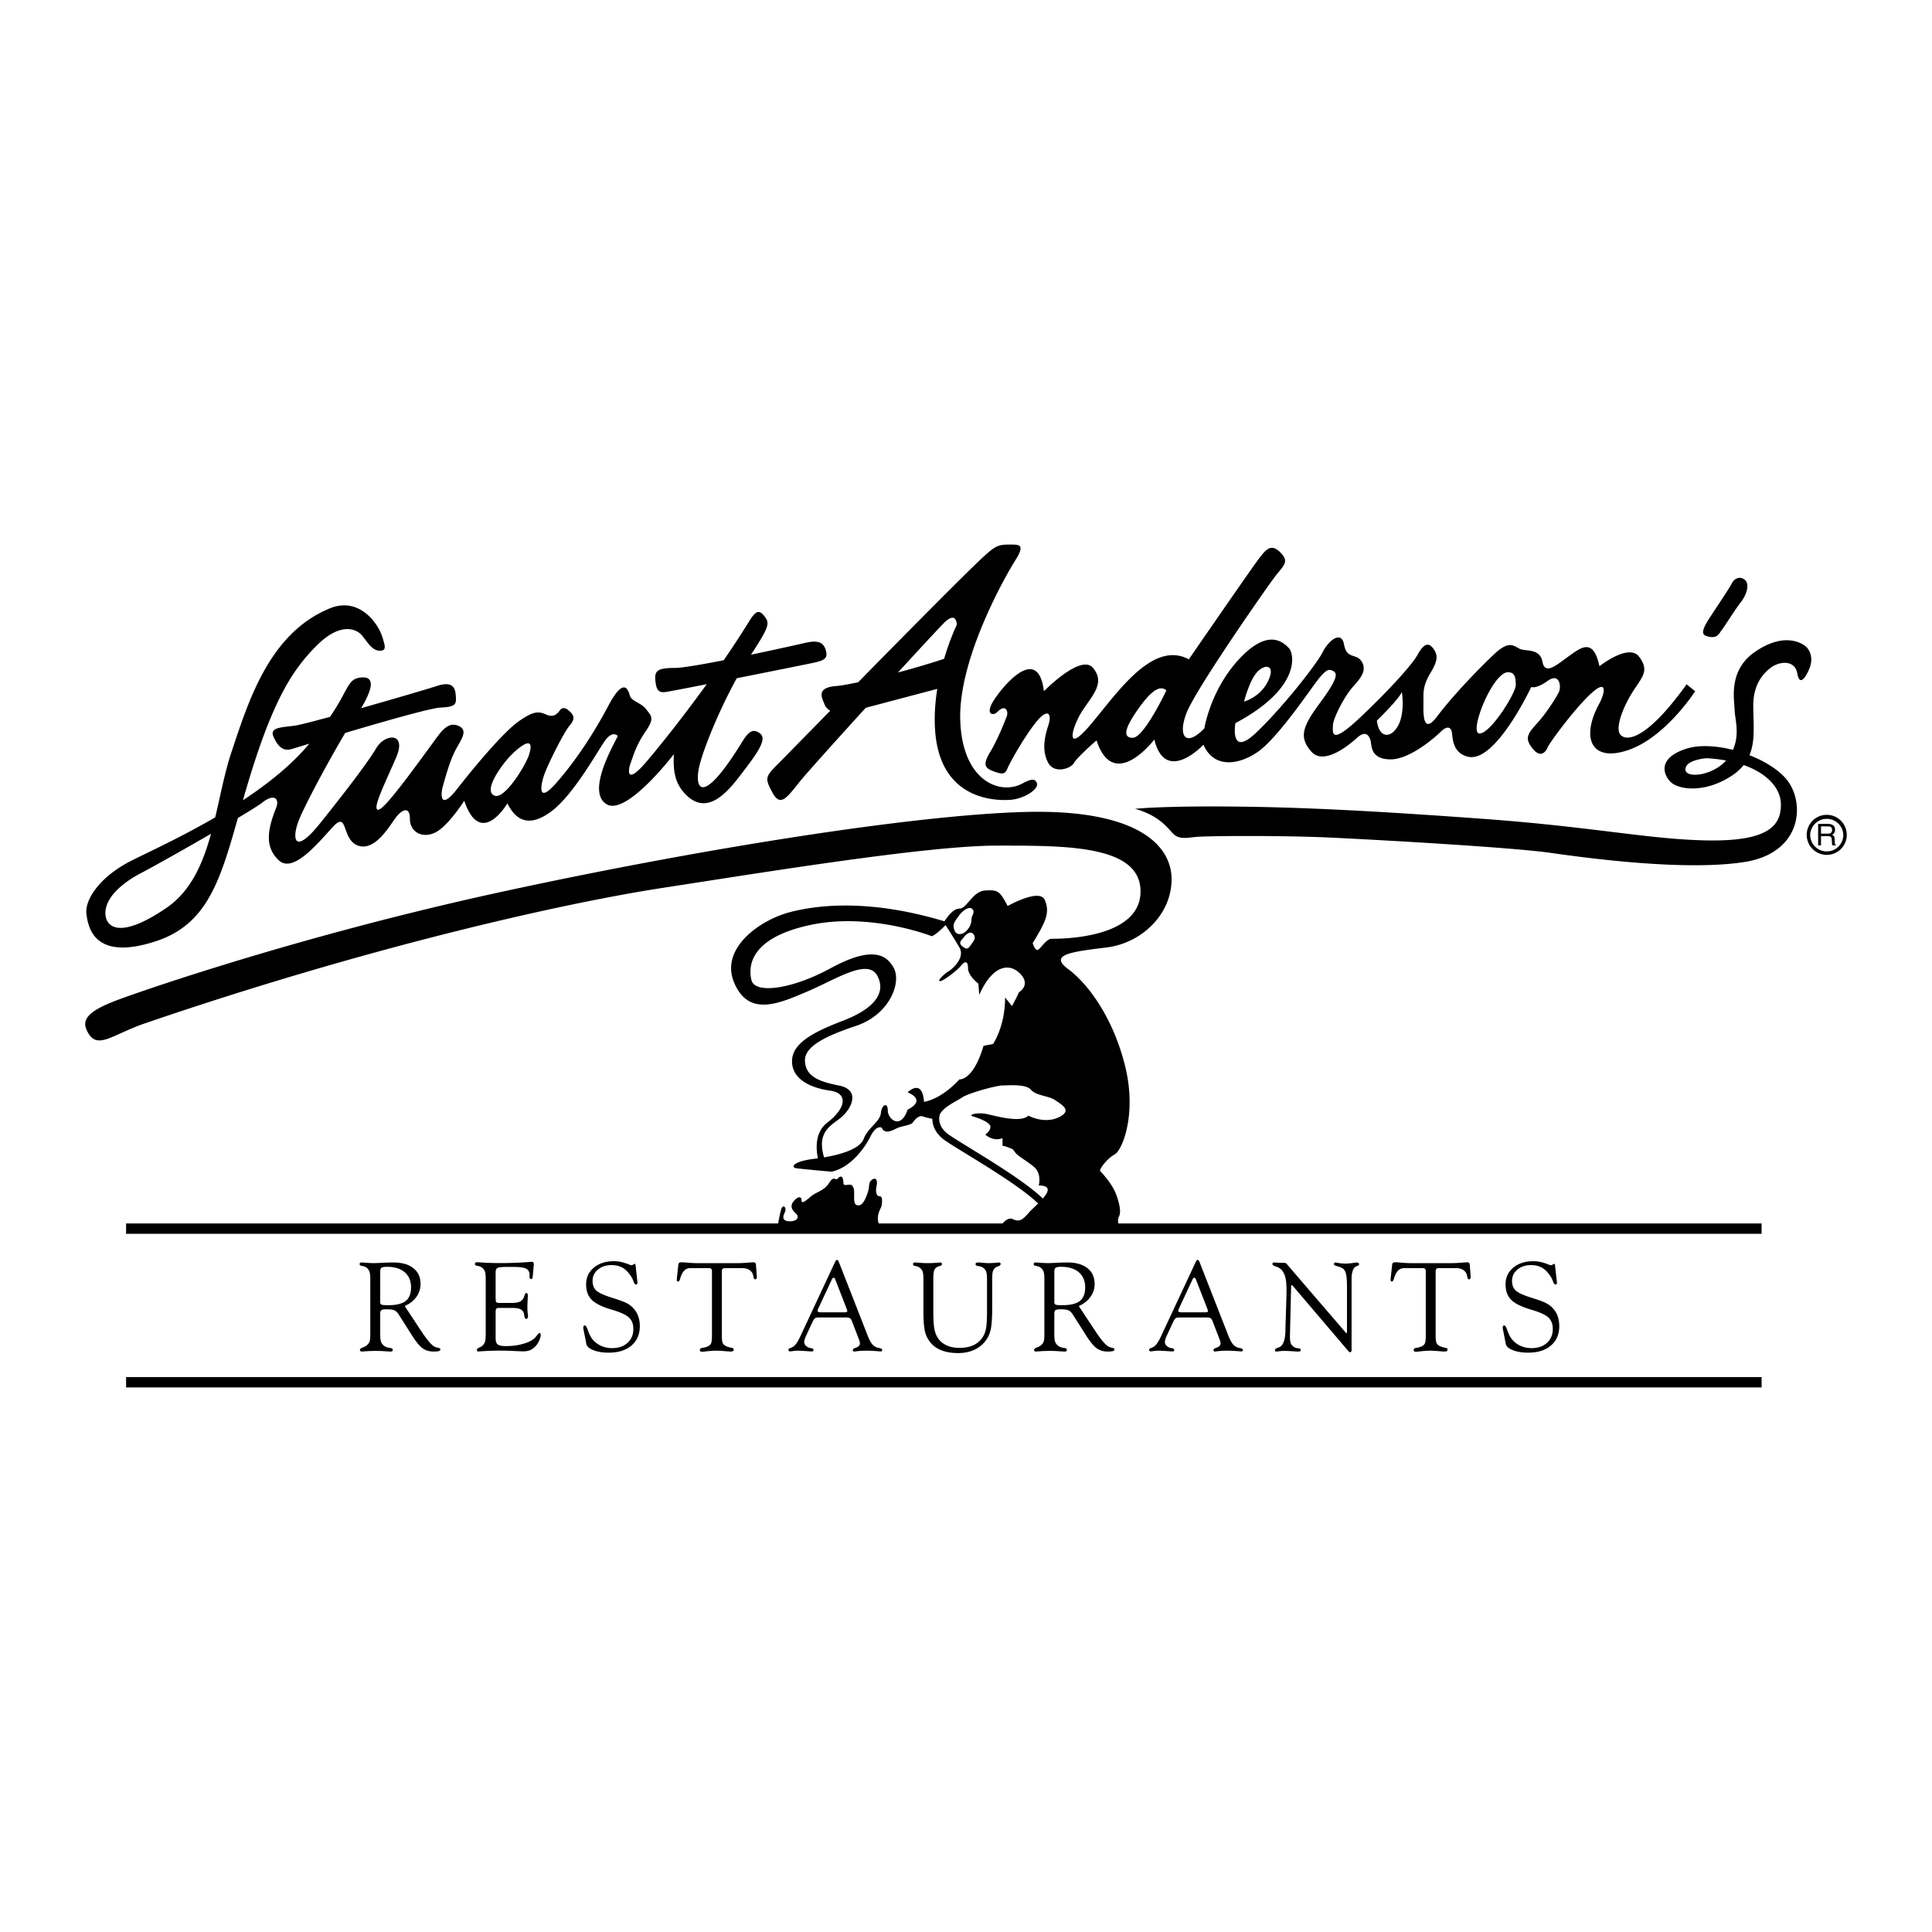 <svg xmlns="http://www.w3.org/2000/svg" width="2500" height="2500" viewBox="0 0 192.756 192.756"><g fill-rule="evenodd" clip-rule="evenodd"><path fill="#fff" d="M0 0h192.756v192.756H0V0z"/><path d="M99.504 71.029c-.43.43-1.205.258-.43-1.033.773-1.291 4.475-5.938 5.078-1.033 0 0 3.699-3.787 4.904-2.323 1.205 1.463 0 2.668-1.031 4.217-1.033 1.549-1.895 4.562.688 1.549s6.197-8.606 9.896-6.627c0 0 6.111-8.865 6.887-9.897.773-1.033 1.291-1.722 2.236-.775.947.947.346 1.291-.516 2.41-.861 1.119-8.004 11.36-8.865 13.685-.859 2.323 0 3.356 1.809 1.463 0 0 .602-3.873 3.527-6.971 2.926-3.099 4.391-1.549 4.906-1.033.516.516 1.291 3.958-5.336 7.487 0 0-.604 3.442 1.98 1.033 2.58-2.41 6.109-6.885 6.711-8.09.604-1.205 1.895-2.238 2.152-.774.258 1.463 1.205.86 1.721 1.635.518.775.172 1.463-.773 2.496-.947 1.033-2.066 3.27-2.066 3.959 0 .688-.258 1.979 2.668-.775s5.25-5.336 5.768-6.282c.516-.947 1.031-1.377 1.549-.688.516.688.516 1.205-.258 2.496-.775 1.291-.689 1.979-.689 2.84 0 .86-.172 3.528 1.377 1.463s4.131-4.733 5.68-6.196c1.549-1.463 1.98-.775 2.582-.517.604.258 1.98-.086 2.238 1.291s1.463.258 2.668-.603 2.41-1.808 3.012 1.033c0 0 2.926-2.324 3.959-.947s.344 1.979-.602 3.442c-.947 1.463-1.809 3.615-1.291 4.303.516.689 2.496.775 6.627-4.992l.859.688s-2.926 4.562-6.627 5.853c-3.699 1.291-4.848-1.123-2.926-4.647.518-.946.861-2.496-.773-1.033-1.637 1.463-4.217 4.992-4.391 5.422-.172.43-.688 1.119-1.463.172-.773-.947-.688-1.377.344-2.496 1.033-1.119 1.98-2.668 2.238-3.185.258-.516.086-1.979-1.119-1.118-1.205.86-1.635.602-1.635.602s-3.545 7.58-6.283 6.971c-1.549-.344-1.549-1.807-1.635-2.41s-.516-.688-1.119-.086c-.602.602-3.098 2.754-4.99 2.754-1.895 0-1.895-1.205-1.98-1.721s-.43-1.291-1.377-.431c-.947.861-3.355 2.754-4.561 1.377-1.205-1.377-.947-2.41.773-4.734 1.721-2.323 1.895-3.012 1.463-3.27-.43-.258-.688-.258-1.463.688-.773.946-4.131 6.024-6.195 7.401-2.066 1.377-4.391 1.463-5.336-.774 0 0-3.787 4.045-4.906-.516 0 0-4.045 5.336-5.766.086 0 0-1.895 1.635-2.238 2.238s-1.98 1.119-2.582 0c-.604-1.119-.43-2.41 0-3.701s-.086-1.807-1.291-.258c-1.205 1.549-2.496 3.873-2.754 4.475-.258.603-.43.688-1.377.344s-1.119-.688-.344-1.979c.773-1.291 1.475-3.129 1.635-3.529.172-.429-.086-1.29-.947-.429zM170.248 63.456c-.469-.156-.516-.545.373-1.894.889-1.348 1.98-2.983 2.18-3.385.201-.402.746-.774 1.291-.315.545.458.086 1.606-.4 2.209-.488.602-1.75 2.61-1.951 2.84s-.374.918-1.493.545zM75.837 73.181c-.689-.516-1.119-.258-1.808.861-4.117 6.689-4.819 4.562-4.217 2.237.494-1.901 2.024-5.589 3.696-8.612 3.392-.675 7.02-1.405 7.664-1.543 1.205-.258 1.439-.509 1.205-1.291-.258-.861-.946-.946-2.065-.688-.505.117-2.821.638-5.381 1.173 1.779-2.753 1.908-3.106 1.336-3.841-.603-.774-.947-.431-1.635.688a87.142 87.142 0 0 1-2.43 3.707c-2.188.429-4.149.769-4.886.769-1.893 0-2.065.344-1.893 1.549.172 1.205.86.86 1.893.688.308-.051 1.562-.295 3.197-.617-2.382 3.29-4.752 6.262-6.038 7.761-2.065 2.41-1.807.774-1.549.086s.517-1.721 1.463-3.098c.947-1.377.603-1.549.086-2.238-.516-.688-1.463-.774-1.635-1.377-.172-.603-.603-1.894-2.152 1.033s-3.356 5.594-5.164 7.66c-1.808 2.065-1.635.517-1.291-.603.344-1.119 2.065-4.475 2.582-5.078.516-.603.516-.947.086-1.377-.431-.43-.774-.517-1.033-.172-.258.345-.603.774-1.377.431-.775-.345-1.291-.345-2.754.688s-4.303 4.389-6.11 6.713c-1.807 2.324-1.635.43-1.463-.172.172-.602.688-2.582 1.291-3.701.603-1.119 1.292-1.979.258-2.41-1.033-.43-1.721.603-2.41 1.549-3.708 5.098-5.336 7.143-5.68 6.799s.774-2.582 1.894-5.164c1.119-2.582-1.119-2.41-1.979-.946-.861 1.463-3.185 4.475-5.594 7.487s-2.84 1.808-2.237 0c.49-1.47 3.255-6.524 4.735-9.009 3.846-1.141 8.503-2.473 9.465-2.523 1.636-.086 1.655-.318 1.549-1.377-.086-.861-.602-1.205-1.893-.775-.677.226-4.167 1.255-7.534 2.208.842-1.394 1.603-3.133.133-3.069-1.517.066-1.268 1.043-3.234 3.933-1.753.478-3.142.834-3.565.887-1.377.172-2.496.172-2.065 1.119.43.947.947 1.463 1.807 1.205l1.757-.534c-.149.174-.304.351-.466.534-1.675 1.885-3.871 3.603-6.159 5.111.18-.627.366-1.268.565-1.927 2.496-8.262 4.475-11.188 6.799-13.512s3.959-1.721 4.562-.947 1.033 1.463 1.721 1.463c.689 0 .559-.416.259-1.377-.431-1.377-2.324-4.045-5.25-2.84-6.02 2.479-8.09 9.209-9.812 14.372-.659 1.979-1.079 4.248-1.607 6.473-3.39 1.97-6.611 3.446-8.29 4.285-3.271 1.635-4.734 3.959-4.562 5.336s.775 4.734 6.885 2.754c5.151-1.669 6.449-6.029 8.226-12.308 1.196-.715 2.115-1.289 2.446-1.549 1.205-.947 1.721-.344 1.377.517-.916 2.288-1.119 3.958.258 5.25 1.377 1.292 3.701-1.463 5.336-3.27 1.635-1.808.86 1.205 2.582 1.807 1.722.602 3.185-2.066 3.787-2.84s1.377-1.119 1.377.172 1.205 1.979 2.496 1.376c1.291-.602 2.926-3.184 2.926-3.184 1.635 4.819 4.303.258 4.303.258.861 1.721 2.152 2.41 4.303.861s4.476-5.68 5.336-6.971 1.377-.603 1.377-.603c-.603 1.205-3.098 5.594-1.119 6.799 1.979 1.205 6.713-4.991 6.713-4.991-.086 1.635.086 2.926 1.205 4.045 2.326 2.325 4.476-.688 5.853-2.496 1.376-1.807 2.236-3.098 1.548-3.614z"/><path d="M102 78.172c-2.238 1.205-6.024-.258-6.197-6.369-.172-6.11 4.476-14.287 5.507-15.921 1.033-1.636.346-1.549-.688-1.549s-1.377.172-2.582 1.291c-1.878 1.745-7.544 7.48-12.42 12.444-.933.2-1.711.338-2.21.379-2.066.172-1.377 1.205-1.119 1.894.089.238.303.424.543.566-2.561 2.612-4.539 4.634-5.019 5.114-1.463 1.463-1.549 1.549-.774 3.012.774 1.463 1.377.688 2.668-.947.608-.771 3.569-4.065 6.664-7.469l7.139-1.888c-.215 1.346-.322 2.806-.205 4.279.534 6.727 5.853 6.885 7.401 6.799 1.549-.086 2.926-1.119 2.754-1.635-.171-.516-.546-.493-1.462 0zM180.146 64.488c-.469-.398-2.236-1.391-5.049.545-2.67 1.836-2.066 4.705-2.037 5.766.023.924.549 2.415-.168 4.015-1.691-.427-3.402-.518-4.652-.114-2.754.889-2.381 2.438-1.607 3.271.775.832 3.443 1.205 6.141-.574a5.048 5.048 0 0 0 1.193-1.067c2.369.837 3.672 2.315 3.711 3.85.059 2.209-1.291 3.729-7.084 3.672-5.797-.057-11.533-1.348-22.549-2.151-11.018-.803-18.246-1.176-25.275-1.234-7.027-.057-9.523.23-9.523.23 2.352.66 3.184 1.836 3.758 2.438.574.603 1.234.488 2.238.373 1.004-.115 8.549-.172 13.482.058s18.102.975 21.945 1.521c3.846.545 13.455 1.836 19.365.918s6.139-6.168 4.045-8.435c-.83-.897-2.115-1.67-3.535-2.225.611-1.457.379-3.151.379-4.947 0-2.266 1.119-3.328 1.836-3.844.719-.517 2.295-.804 2.555.631.258 1.434.93.226 1.232-.545.316-.803.172-1.664-.401-2.152zM12.58 138.424h163.176v-1.033H12.58v1.033zM111.584 122.064a.954.954 0 0 1 .055-.688c.172-.346.172-.947-.258-2.152s-1.635-2.41-1.635-2.41c0-.258.688-1.205 1.463-1.635s2.238-4.045 1.033-8.865c-1.205-4.818-3.701-8.176-5.682-9.639-1.979-1.462.432-1.721 3.873-2.151 3.443-.43 6.455-3.27 6.455-6.799s-3.643-7.028-14.717-6.713c-11.073.315-32.016 3.615-51.896 7.917-19.881 4.304-35.802 9.812-38.557 10.843-2.754 1.033-3.548 1.863-3.098 2.928.947 2.236 2.428.57 5.853-.604 22.118-7.573 41.568-11.962 51.638-13.511 10.069-1.549 26.421-4.217 33.306-4.217s14.459-.086 14.373 4.647c-.086 4.733-8.262 4.647-8.865 4.647-.602 0-1.205 1.205-1.463 1.119s-.43-.688-.43-.688c1.377-2.238 1.721-3.098 1.205-4.303-.518-1.205-3.701.603-3.701.603-.775-1.463-.947-1.635-2.238-1.549s-1.807 1.808-2.582 1.808c-.644 0-1.286.948-1.485 1.27-7.29-2.193-12.421-1.688-15.383-.926-3.012.774-7.058 3.615-5.595 7.057 1.463 3.443 4.476 2.066 7.316.861s6.024-3.357 6.971-1.549c.946 1.807-.517 3.355-3.442 4.475-2.927 1.119-5.078 2.238-5.078 4.045s1.894 2.668 3.787 2.926c1.894.258 1.549 1.809-.258 3.186-1.269.965-1.138 2.648-.947 3.57-.115.016-.23.029-.344.043-2.151.26-2.409.861-1.807.947.602.086 3.528.344 3.528.344 1.894-.43 3.271-2.322 3.873-3.527s1.119-.861 1.119-.861c.344.775 1.205.172 1.635 0s1.291-.258 1.463-.516c.172-.258.603-.775 1.033-.604.211.084.587.17.917.232.008.637.279 1.443 1.206 2.113.426.307 1.226.799 2.239 1.42 2.284 1.402 5.559 3.414 7.11 4.916-.352.348-.707.666-.885.871-.604.689-.947 1.033-1.637.689-.359-.18-.742.111-1.027.43H87.667c-.294-.9.27-1.494.305-1.85.043-.432.086-.861-.215-.861s-.43-.43-.301-1.033c.129-.602-.086-.902-.474-.602s-.172.602-.43 1.334c-.258.73-.517 1.205-.904 1.205s-.43-.301-.43-.818c0-.516.043-.902-.215-1.162-.258-.258-.861.217-.861-.301 0-.516-.215-.773-.516-.43s-.387-.344-.904.473c-.516.818-1.248.861-1.85 1.377-.603.518-.904.732-.904.344 0-.387-.344-.387-.731.043-.387.432-.344.818.129 1.248.474.432.129.818-.559.818s-.775-.344-.517-.861c.258-.516-.172-.902-.345-.344-.124.404-.248 1.078-.308 1.42H12.58v1.033h163.176v-1.033h-64.172zM182.254 85.292a2 2 0 0 0 1.998-1.998c0-1.102-.896-1.998-1.998-1.998a2 2 0 0 0-1.998 1.998 2 2 0 0 0 1.998 1.998zM36.87 133.846a.885.885 0 0 1-.261.363.91.91 0 0 1-.187.129c-.071.037-.149.07-.236.098l-.019.014c-.17.066-.255.145-.255.236 0 .049.017.088.052.117a.233.233 0 0 0 .146.043 15.103 15.103 0 0 1 1.412-.065c.264 0 .553.01.867.031s.498.033.551.033c.095 0 .159-.014.192-.037.033-.025.049-.07.049-.137a.148.148 0 0 0-.058-.125.629.629 0 0 0-.243-.068c-.004 0-.014 0-.03-.004-.218-.037-.38-.096-.486-.174a.868.868 0 0 1-.335-.398c-.063-.158-.095-.422-.095-.789v-2.041c0-.174.038-.289.114-.352.076-.061.242-.092.497-.092.394 0 .666.037.816.109.149.074.289.211.416.406l1.32 2.08c.417.656.775 1.09 1.077 1.303.301.213.656.318 1.064.318.289 0 .478-.018.566-.051.088-.031.133-.092.133-.178 0-.066-.074-.113-.221-.143s-.264-.066-.35-.111c-.319-.16-.778-.699-1.376-1.617a10.38 10.38 0 0 1-.162-.242l-1.45-2.199c.501-.223.89-.527 1.166-.912.275-.385.414-.814.414-1.289 0-.672-.238-1.195-.714-1.576-.476-.379-1.138-.568-1.987-.568-.33 0-.708.012-1.135.033-.426.021-.685.031-.776.031-.235 0-.489-.01-.763-.031-.273-.021-.429-.033-.466-.033-.095 0-.157.012-.188.035-.031.025-.046.07-.046.137 0 .049.015.084.046.111.031.025.1.045.207.061.103.021.188.045.256.072s.128.062.182.104a.872.872 0 0 1 .287.387c.056.15.083.406.083.768v5.469c0 .361-.025.609-.074.744zM48.46 133.105v-5.496c0-.357-.027-.609-.08-.758a.858.858 0 0 0-.285-.381.876.876 0 0 0-.188-.102 1.529 1.529 0 0 0-.263-.072.511.511 0 0 1-.21-.062.137.137 0 0 1-.049-.113c.004-.074.021-.123.053-.146.031-.023.094-.039.188-.043a30.101 30.101 0 0 0 2.331.086c.919 0 1.836-.033 2.751-.104a4.99 4.99 0 0 1 .303-.02c.103 0 .171.018.202.053s.046.104.046.201v.078a.066.066 0 0 1-.007.023.172.172 0 0 0-.007.061l-.094 1.033a.547.547 0 0 1-.044.207c-.022.035-.057.055-.108.059-.055 0-.097-.02-.126-.059s-.044-.096-.044-.17a.53.53 0 0 1 .007-.074.663.663 0 0 0 .006-.068c0-.309-.109-.523-.326-.648-.217-.123-.617-.186-1.198-.186h-.888c-.417 0-.686.037-.803.105-.118.07-.177.205-.177.402v2.604c0 .227.025.365.077.412s.171.07.357.07h1.042c.386 0 .668-.031.845-.092a.803.803 0 0 0 .414-.316c.049-.07.098-.184.145-.344.047-.158.11-.238.188-.238.045 0 .081.025.108.074a.44.44 0 0 1 .04.205c0 .02-.008.158-.024.416a11.39 11.39 0 0 0-.024.75c0 .23.016.477.048.736.008.068.012.115.012.135a.326.326 0 0 1-.052.189c-.034.051-.074.076-.118.076-.105-.004-.17-.104-.194-.301a1.665 1.665 0 0 0-.067-.314c-.07-.178-.194-.301-.372-.373s-.461-.109-.85-.109h-1.197c-.158 0-.26.025-.307.074-.048.051-.071.162-.071.34v2.6c0 .316.068.529.207.635.138.107.414.16.83.16.51 0 .997-.053 1.464-.162s.846-.256 1.138-.441c.165-.105.318-.252.46-.434.142-.184.238-.275.288-.275.033 0 .06.02.08.059s.031.092.031.158c0 .117-.04.273-.118.467a2.145 2.145 0 0 1-.284.504c-.193.236-.392.406-.596.504s-.462.146-.774.146c-.082 0-.371-.012-.867-.035a27.053 27.053 0 0 0-3.595.049c-.029 0-.059-.016-.09-.045a.131.131 0 0 1-.046-.098c0-.053.015-.096.043-.129s.092-.072.191-.117l.025-.012a.958.958 0 0 0 .333-.217.918.918 0 0 0 .225-.389c.043-.145.065-.388.065-.728zM58.502 134.092l-.279-1.416a.65.65 0 0 1-.019-.094 1.183 1.183 0 0 1-.006-.135c0-.07.012-.123.037-.156a.134.134 0 0 1 .11-.049c.09 0 .182.129.276.391.082.234.162.43.239.588.198.395.493.709.886.938.392.229.834.344 1.325.344.64 0 1.153-.176 1.539-.529.386-.352.579-.814.579-1.391 0-.479-.144-.854-.431-1.127-.287-.273-.846-.531-1.677-.775-.984-.287-1.664-.619-2.04-.996-.377-.377-.565-.889-.565-1.539 0-.684.256-1.24.77-1.67s1.184-.645 2.013-.645c.461 0 .952.105 1.471.318.14.055.229.082.267.082.056 0 .122-.023.196-.07s.12-.07.136-.07c.02 0 .039.018.055.051s.026.076.03.127l.171 1.541a1.269 1.269 0 0 1 .012.166c0 .062-.012.107-.036.137-.024.029-.06.043-.108.043-.092 0-.172-.098-.241-.291a2.42 2.42 0 0 0-.216-.469c-.265-.418-.553-.719-.865-.902-.312-.184-.689-.275-1.131-.275-.542 0-.99.15-1.346.447-.355.297-.533.67-.533 1.117 0 .404.113.719.338.945.225.229.735.471 1.528.725.663.205 1.127.371 1.396.496a2.373 2.373 0 0 1 1.253 1.265c.132.32.198.688.198 1.104 0 .809-.278 1.451-.833 1.926-.555.475-1.314.711-2.277.711-.593 0-1.1-.084-1.521-.248-.421-.168-.655-.373-.701-.615zM71.032 133.203v-6.367c0-.121-.026-.203-.077-.248-.052-.047-.144-.068-.275-.068h-1.761a.9.9 0 0 0-.56.166c-.146.113-.277.299-.393.561-.029.068-.062.17-.1.303-.054.203-.126.305-.217.305-.05-.004-.083-.018-.1-.039s-.025-.062-.025-.123a1.901 1.901 0 0 1 .012-.209l.138-1.271c.012-.111.04-.186.083-.221.043-.035.156-.053.337-.053.053 0 .246.016.578.043.332.029.636.043.912.043h3.957c.307 0 .64-.014.998-.043.358-.027.564-.043.617-.043.086 0 .149.018.19.053.041.037.065.094.073.172l.086 1.146v.086a.35.35 0 0 1-.037.184c-.025.039-.063.059-.117.059-.09 0-.149-.082-.178-.248s-.062-.281-.098-.348a.844.844 0 0 0-.393-.385 1.36 1.36 0 0 0-.626-.137h-1.645c-.153 0-.258.021-.312.068-.054.045-.081.131-.081.26v6.406c0 .383.032.637.097.762.064.127.192.23.383.312.095.045.224.084.386.117a.39.39 0 0 1 .049.012c.112.018.185.039.218.066.033.029.05.07.05.123 0 .068-.022.117-.068.148-.046.033-.116.049-.211.049-.103 0-.316-.016-.638-.043a10.008 10.008 0 0 0-.805-.041c-.286 0-.585.018-.899.053-.314.037-.485.055-.514.055a.3.3 0 0 1-.177-.047.152.152 0 0 1-.064-.129c0-.068.022-.117.068-.15.045-.035.144-.062.296-.084a2.071 2.071 0 0 0 .383-.104c.177-.078.297-.18.361-.303s.099-.406.099-.848zM79.475 134.006a1.492 1.492 0 0 1-.306.332 1.413 1.413 0 0 1-.284.141l-.006.002c-.148.059-.222.119-.222.186 0 .045.017.084.049.117a.147.147 0 0 0 .105.049c.024 0 .116-.012.275-.035.159-.025.304-.037.436-.037.268 0 .563.012.889.037.325.023.508.035.55.035.074 0 .126-.01.157-.033s.046-.061.046-.113c0-.096-.079-.154-.234-.18a.877.877 0 0 1-.571-.287.487.487 0 0 1-.121-.318c0-.082.014-.172.043-.268.029-.098.079-.225.148-.381l.624-1.338c.091-.201.174-.33.25-.385a.524.524 0 0 1 .318-.084h2.843c.148 0 .26.025.336.078.076.051.146.156.208.316l.655 1.703c.041.102.073.193.096.273.022.082.034.15.034.207a.355.355 0 0 1-.096.256.85.85 0 0 1-.331.189 1.074 1.074 0 0 0-.068.025c-.145.049-.216.117-.216.203 0 .033.014.066.043.098.029.033.06.051.093.051.025 0 .083-.006.173-.02a7.804 7.804 0 0 1 1.007-.066c.313 0 .631.012.954.037l.498.035c.062 0 .104-.01.129-.033s.037-.061.037-.113c0-.092-.091-.154-.272-.186a1.631 1.631 0 0 1-.309-.08 1.106 1.106 0 0 1-.463-.375c-.132-.174-.27-.447-.414-.816l-2.867-7.322a.176.176 0 0 1-.012-.02c-.045-.119-.096-.182-.152-.186-.045.004-.081.016-.107.037s-.058.068-.094.143l-3.501 7.502c-.133.272-.25.479-.35.624zM92.13 127.627c0-.365-.027-.621-.08-.766a.81.81 0 0 0-.271-.367.946.946 0 0 0-.418-.178h-.013c-.106-.016-.175-.039-.206-.07s-.046-.076-.046-.133.017-.098.05-.121c.033-.021.097-.033.191-.033.033 0 .183.012.451.033s.517.031.747.031a12.32 12.32 0 0 0 1.265-.065c.058.004.101.018.13.041s.045.059.049.104c0 .061-.02.105-.058.139a.487.487 0 0 1-.225.082.4.4 0 0 1-.074.031.808.808 0 0 0-.276.16.74.74 0 0 0-.176.371c-.035.164-.052.41-.052.74v3.105c0 .857.033 1.465.1 1.82.065.357.177.66.334.912.207.326.496.576.87.752s.802.262 1.285.262c.517 0 .959-.076 1.329-.23a2.22 2.22 0 0 0 .92-.709 2.32 2.32 0 0 0 .398-.902c.082-.354.121-.957.121-1.807v-3.203c0-.35-.027-.6-.082-.75a.862.862 0 0 0-.299-.389.892.892 0 0 0-.197-.102 2.171 2.171 0 0 0-.277-.07.614.614 0 0 1-.229-.064.133.133 0 0 1-.057-.115c0-.064.018-.111.053-.137.035-.027.105-.041.211-.041.09 0 .246.012.471.033s.406.031.545.031a8.942 8.942 0 0 0 1.053-.065c.057 0 .098.012.125.037.027.023.039.059.039.102a.222.222 0 0 1-.045.141.518.518 0 0 1-.217.107 1.252 1.252 0 0 0-.201.094.721.721 0 0 0-.32.45c-.037.141-.055.389-.055.738v2.807c0 1.064-.053 1.814-.158 2.252a2.842 2.842 0 0 1-.529 1.121 2.95 2.95 0 0 1-1.15.887c-.457.201-.976.303-1.558.303-.61 0-1.142-.082-1.595-.246s-.825-.412-1.113-.74a2.673 2.673 0 0 1-.587-1.102c-.116-.428-.173-1.113-.173-2.053v-3.228zM104.127 133.846a.888.888 0 0 1-.262.363c-.055.049-.117.092-.188.129s-.148.07-.236.098l-.018.014c-.17.066-.256.145-.256.236 0 .049.018.088.053.117a.235.235 0 0 0 .146.043 15.079 15.079 0 0 1 1.412-.065c.264 0 .553.01.867.031.312.021.496.033.551.033.094 0 .158-.014.191-.037.033-.025.051-.07.051-.137a.146.146 0 0 0-.059-.125.636.636 0 0 0-.244-.068c-.004 0-.014 0-.029-.004-.219-.037-.381-.096-.486-.174a.876.876 0 0 1-.336-.398c-.062-.158-.094-.422-.094-.789v-2.041c0-.174.037-.289.113-.352.076-.061.242-.092.496-.092.395 0 .666.037.816.109.15.074.289.211.416.406l1.32 2.08c.416.656.775 1.09 1.076 1.303.303.213.656.318 1.064.318.289 0 .479-.018.566-.051.088-.031.133-.092.133-.178 0-.066-.072-.113-.219-.143a1.354 1.354 0 0 1-.352-.111c-.318-.16-.777-.699-1.377-1.617-.07-.104-.123-.184-.16-.242l-1.451-2.199c.502-.223.891-.527 1.166-.912s.414-.814.414-1.289c0-.672-.238-1.195-.715-1.576-.477-.379-1.139-.568-1.986-.568-.33 0-.709.012-1.135.033-.428.021-.686.031-.775.031-.236 0-.49-.01-.764-.031s-.43-.033-.467-.033c-.094 0-.156.012-.188.035-.031.025-.047.07-.047.137 0 .049.016.084.047.111.031.025.1.045.207.061.102.021.188.045.256.072s.129.062.182.104a.857.857 0 0 1 .287.387c.057.15.084.406.084.768v5.469c.004.361-.021.609-.07.744zM115.457 134.006a1.49 1.49 0 0 1-.305.332 1.52 1.52 0 0 1-.24.123l-.045.018-.006.002c-.148.059-.223.119-.223.186 0 .045.018.084.051.117a.14.14 0 0 0 .104.049c.025 0 .117-.012.275-.035.158-.025.305-.037.436-.037.268 0 .564.012.889.037.326.023.51.035.551.035.074 0 .125-.01.156-.033s.047-.061.047-.113c0-.096-.078-.154-.234-.18a.881.881 0 0 1-.572-.287.49.49 0 0 1-.119-.318c0-.082.014-.172.043-.268.029-.098.078-.225.148-.381l.623-1.338c.092-.201.174-.33.25-.385a.524.524 0 0 1 .318-.084h2.842c.148 0 .262.025.338.078.076.051.145.156.207.316l.654 1.703c.041.102.074.193.096.273.023.082.035.15.035.207a.352.352 0 0 1-.098.256.836.836 0 0 1-.33.189.936.936 0 0 0-.066.025c-.145.049-.217.117-.217.203 0 .033.014.066.043.098.029.033.061.051.092.051.025 0 .084-.006.174-.02a7.808 7.808 0 0 1 1.008-.066c.312 0 .631.012.953.037l.498.035c.061 0 .105-.01.129-.033.025-.023.037-.061.037-.113 0-.092-.09-.154-.271-.186a1.674 1.674 0 0 1-.309-.08 1.106 1.106 0 0 1-.463-.375c-.133-.174-.27-.447-.414-.816l-2.867-7.322a.176.176 0 0 1-.012-.02c-.045-.119-.096-.182-.152-.186a.198.198 0 0 0-.107.037.44.44 0 0 0-.094.143l-3.502 7.502a4.656 4.656 0 0 1-.351.624zM128.244 132.705l.102-3.293a17.598 17.598 0 0 0 .012-.643c0-.576-.041-1.023-.123-1.338a1.691 1.691 0 0 0-.4-.764 1.347 1.347 0 0 0-.545-.311c-.229-.072-.342-.154-.342-.244.004-.057.02-.096.049-.117.027-.02.084-.033.174-.037.02 0 .09.006.209.016.119.012.227.016.318.016h.326a.68.68 0 0 1 .244.031c.043.021.09.061.137.119l5.82 6.77c.039.041.068.068.086.08s.031.02.043.02.021-.018.027-.053.008-.09.008-.164v-4.314c0-.643-.031-1.098-.096-1.369-.066-.27-.178-.457-.334-.564a1.86 1.86 0 0 0-.539-.213c-.225-.055-.336-.125-.336-.207a.18.18 0 0 1 .041-.117c.027-.031.059-.049.094-.049.023 0 .143.018.355.055.215.035.422.053.623.053.223 0 .465-.018.727-.053.262-.037.406-.055.438-.055.076.004.133.02.172.047s.059.062.059.107-.012.08-.033.107c-.02.027-.07.055-.148.082l-.012.008a.662.662 0 0 0-.225.117c-.109.104-.191.256-.246.455s-.082.449-.082.75v6.953c0 .135-.012.223-.033.264a.114.114 0 0 1-.107.061.18.18 0 0 1-.094-.035.729.729 0 0 1-.123-.119l-5.467-6.42c-.027-.031-.055-.061-.08-.086s-.043-.037-.051-.037c-.02 0-.037.012-.051.037s-.023.061-.027.105l-.105 4.461c0 .07-.002.16-.006.271s-.006.189-.006.234c0 .346.033.592.104.742s.197.273.385.371c.078.041.193.07.346.088h.012c.092.008.15.023.182.047.029.023.045.061.045.111 0 .062-.018.105-.051.129s-.111.035-.23.035c-.066 0-.256-.012-.564-.033s-.584-.031-.82-.031c-.141 0-.293.01-.459.031s-.262.033-.285.033c-.064 0-.107-.01-.129-.027-.021-.02-.031-.051-.031-.098 0-.098.078-.178.236-.24l.008-.002a1.244 1.244 0 0 0 .286-.117c.32-.205.494-.738.518-1.6-.006-.025-.006-.042-.006-.056zM142.25 133.203v-6.367c0-.121-.027-.203-.078-.248-.053-.047-.143-.068-.275-.068h-1.762a.899.899 0 0 0-.559.166c-.146.113-.277.299-.393.561-.029.068-.062.17-.1.303-.055.203-.127.305-.217.305-.051-.004-.084-.018-.1-.039-.018-.021-.025-.062-.025-.123a1.075 1.075 0 0 1 .012-.209l.139-1.271c.012-.111.041-.186.084-.221s.154-.053.336-.053c.055 0 .246.016.578.043.332.029.637.043.912.043h3.957c.307 0 .639-.014.998-.043.357-.027.562-.043.617-.043.086 0 .148.018.189.053.041.037.064.094.074.172l.086 1.146v.086a.37.37 0 0 1-.037.184c-.025.039-.064.059-.117.059-.09 0-.148-.082-.178-.248s-.061-.281-.098-.348a.84.84 0 0 0-.395-.385 1.357 1.357 0 0 0-.625-.137h-1.645c-.154 0-.258.021-.311.068-.055.045-.082.131-.082.26v6.406c0 .383.033.637.098.762.064.127.191.23.383.312.096.045.225.084.385.117a.437.437 0 0 1 .051.012c.113.018.186.039.219.066.033.029.049.07.049.123 0 .068-.023.117-.068.148-.045.033-.115.049-.211.049-.104 0-.316-.016-.639-.043s-.59-.041-.805-.041a8.09 8.09 0 0 0-.898.053 11.12 11.12 0 0 1-.516.055c-.074 0-.133-.016-.176-.047s-.064-.076-.064-.129c0-.068.021-.117.066-.15.045-.035.145-.062.297-.084a2.02 2.02 0 0 0 .382-.104c.178-.078.299-.18.363-.303.066-.123.099-.406.099-.848zM150.236 134.092l-.279-1.416a.65.65 0 0 1-.026-.229c0-.07.014-.123.037-.156a.134.134 0 0 1 .111-.049c.09 0 .182.129.275.391.082.234.162.43.24.588.197.395.492.709.885.938s.834.344 1.326.344c.639 0 1.152-.176 1.539-.529.385-.352.578-.814.578-1.391 0-.479-.145-.854-.432-1.127s-.846-.531-1.676-.775c-.984-.287-1.664-.619-2.039-.996-.377-.377-.566-.889-.566-1.539 0-.684.258-1.24.77-1.67.514-.43 1.186-.645 2.014-.645.461 0 .951.105 1.471.318.141.055.229.082.268.082.055 0 .121-.023.195-.07s.121-.07.137-.07c.02 0 .039.018.055.051s.025.076.029.127l.172 1.541c.004.021.008.043.01.068s.002.057.002.098c0 .062-.012.107-.035.137-.025.029-.061.043-.107.043-.094 0-.174-.098-.242-.291a2.549 2.549 0 0 0-.215-.469c-.266-.418-.553-.719-.865-.902s-.689-.275-1.131-.275c-.543 0-.99.15-1.346.447s-.533.67-.533 1.117c0 .404.113.719.338.945.225.229.734.471 1.527.725.662.205 1.129.371 1.396.496s.48.262.641.41c.277.25.48.535.611.855.133.32.197.688.197 1.104 0 .809-.277 1.451-.832 1.926-.557.475-1.314.711-2.277.711-.594 0-1.102-.084-1.521-.248-.422-.168-.657-.373-.702-.615z"/><path d="M52.772 75.333c-.318.99-2.41 4.475-3.443 4.045-1.033-.431.344-2.496 1.205-3.529s3.012-2.927 2.238-.516zM116.373 68.877s-2.238 4.733-3.357 4.733-.688-1.119.518-2.84c1.204-1.721 2.15-2.495 2.839-1.893zM124.119 69.997s.516-2.065 1.291-2.927c.773-.86 1.893-.774 1.117.861-.773 1.635-2.408 2.066-2.408 2.066zM137.373 71.89s2.064-1.979 2.494-2.841c0 0 .346 2.152-.43 3.443-.775 1.291-1.892 1.033-2.064-.602zM150.453 67.07c.689 0 .775.517.775 1.292 0 .774-2.496 4.819-3.615 4.819s1.291-6.111 2.84-6.111zM16.625 90.566c-4.647 3.184-6.11 1.979-6.11.516s1.549-2.926 3.529-3.958c1.072-.56 4.188-2.306 7.012-3.939-.822 2.976-2.004 5.718-4.431 7.381zM94.196 65.73a85.64 85.64 0 0 1-4.605 1.364c2.245-2.449 4.109-4.461 4.578-4.93 1.291-1.291 1.291.172 1.291.172s-.666 1.354-1.264 3.394zM168.154 76.767c0-.975 2.094-1.119 2.094-1.119.705.034 1.355.115 1.967.227-1.401 1.561-4.061 1.804-4.061.892zM96.277 92.997c-.252.202-.839.387-1.054-.194-.215-.581 0-.818.43-1.42.431-.603 1.097-1.011 1.376-.667s-.107.603-.107 1.033-.215.904-.645 1.248zM96.191 93.47c.296-.388.731-.603.967-.215.238.387-.043.667-.3 1.032-.259.366-.388.495-.839.129s-.108-.58.172-.946zM105.615 111.479c-1.463.689-3.014-.172-3.014-.172-.773.775-3.355 0-4.217-.172-.859-.172-1.893.086-1.291.258.604.172 1.723.604 1.723 1.033s-.518.775-.518.775c.947.773 1.723.344 1.723.344v.773c.258 0 1.031.346 1.031.346l.258.344c.26.344.947.688 1.809 1.377.859.688.516 1.893.516 1.893 1.26 0 .992.629.41 1.299-1.643-1.578-4.924-3.594-7.22-5.004-.961-.592-1.792-1.102-2.197-1.393-1.091-.789-.947-1.693-.864-1.984.395-.807 1.713-1.34 2.211-1.695.602-.432 3.442-1.205 4.046-1.205.602 0 2.322-.172 2.84.43.516.604 1.807.604 2.408 1.033.604.429 1.809 1.032.346 1.72z" fill="#fff"/><path d="M101.656 99c-.172.43-.689 1.377-.689 1.377l-.688-.861c0 2.926-1.205 4.648-1.205 4.648l-.947.172c-1.033 3.529-2.41 3.355-2.41 3.355-1.894 2.066-3.528 2.238-3.528 2.238-.172-2.41-1.635-.947-1.635-.947 1.979.861 0 1.723 0 1.723-.688 2.064-1.979.945-1.979.086 0-.861-.603-.604-.688.258-.086.861-1.291 1.463-1.722 2.582-.366.953-2.108 1.531-3.947 1.84-.774-2.594.735-3.18 1.709-3.992 1.033-.859 1.979-2.754-.258-3.184-2.237-.43-3.271-1.033-3.356-2.41s1.721-2.41 5.078-3.527c3.357-1.119 4.562-4.305 3.787-5.768s-2.324-2.151-6.283 0c-3.959 2.152-7.574 2.582-7.918 1.205-.344-1.377-.172-4.217 5.853-5.508 6.024-1.291 12.135 1.119 12.135 1.119.361-.12 1.015-.744 1.377-1.109.3.469.932 1.465 1.377 2.228.603 1.033-.688 2.151-1.119 2.409-.43.26-1.205 1.033-.775.947.431-.086 1.722-1.119 2.066-1.549.344-.43.688-.517.688.258s1.034 1.549 1.034 1.549l.086 1.119c1.377-3.098 3.098-3.184 4.131-2.064 1.031 1.117-.174 1.806-.174 1.806zM180.602 83.293a1.654 1.654 0 0 1 3.306 0 1.653 1.653 0 0 1-3.306 0z" fill="#fff"/><path d="M181.684 83.422h.699c.344 0 .379.206.379.382 0 .081.008.406.051.538h.355v-.047c-.09-.051-.105-.096-.107-.215l-.02-.388c-.012-.298-.133-.352-.256-.402.139-.081.299-.197.299-.513 0-.452-.35-.574-.701-.574h-.988v2.14h.289v-.921z"/><path d="M38.066 126.486c.088-.064.273-.096.553-.096.75 0 1.335.18 1.758.543.422.363.633.867.633 1.51 0 .623-.178 1.076-.533 1.355-.355.281-.931.42-1.727.42h-.123c-.308 0-.5-.02-.578-.061s-.116-.119-.116-.236v-3.074c.001-.177.045-.298.133-.361zM81.645 130.889a.127.127 0 0 1-.074-.119c0-.033.006-.068.019-.105a.702.702 0 0 1 .055-.123l1.365-2.924a.267.267 0 0 1 .074-.102.185.185 0 0 1 .093-.041c.025 0 .052.014.081.043s.051.066.068.111l1.15 2.961.006.025a.642.642 0 0 1 .056.191c0 .037-.022.066-.065.088a.376.376 0 0 1-.176.035h-2.41a.523.523 0 0 1-.242-.04zM105.324 126.486c.088-.064.271-.096.553-.096.75 0 1.336.18 1.758.543s.633.867.633 1.51c0 .623-.178 1.076-.533 1.355-.354.281-.93.42-1.727.42h-.123c-.307 0-.5-.02-.578-.061-.076-.041-.115-.119-.115-.236v-3.074c-.001-.177.042-.298.132-.361zM117.629 130.889a.124.124 0 0 1-.074-.119c0-.033.006-.068.018-.105s.031-.078.057-.123l1.363-2.924a.29.29 0 0 1 .074-.102.188.188 0 0 1 .094-.041c.023 0 .051.014.08.043s.051.066.068.111l1.15 2.961.006.025a.662.662 0 0 1 .055.191c0 .037-.021.066-.064.088a.376.376 0 0 1-.176.035h-2.41a.516.516 0 0 1-.241-.04zM181.684 82.449h.721c.143 0 .383.027.383.357 0 .316-.223.369-.434.369h-.67v-.726z" fill="#fff"/></g></svg>